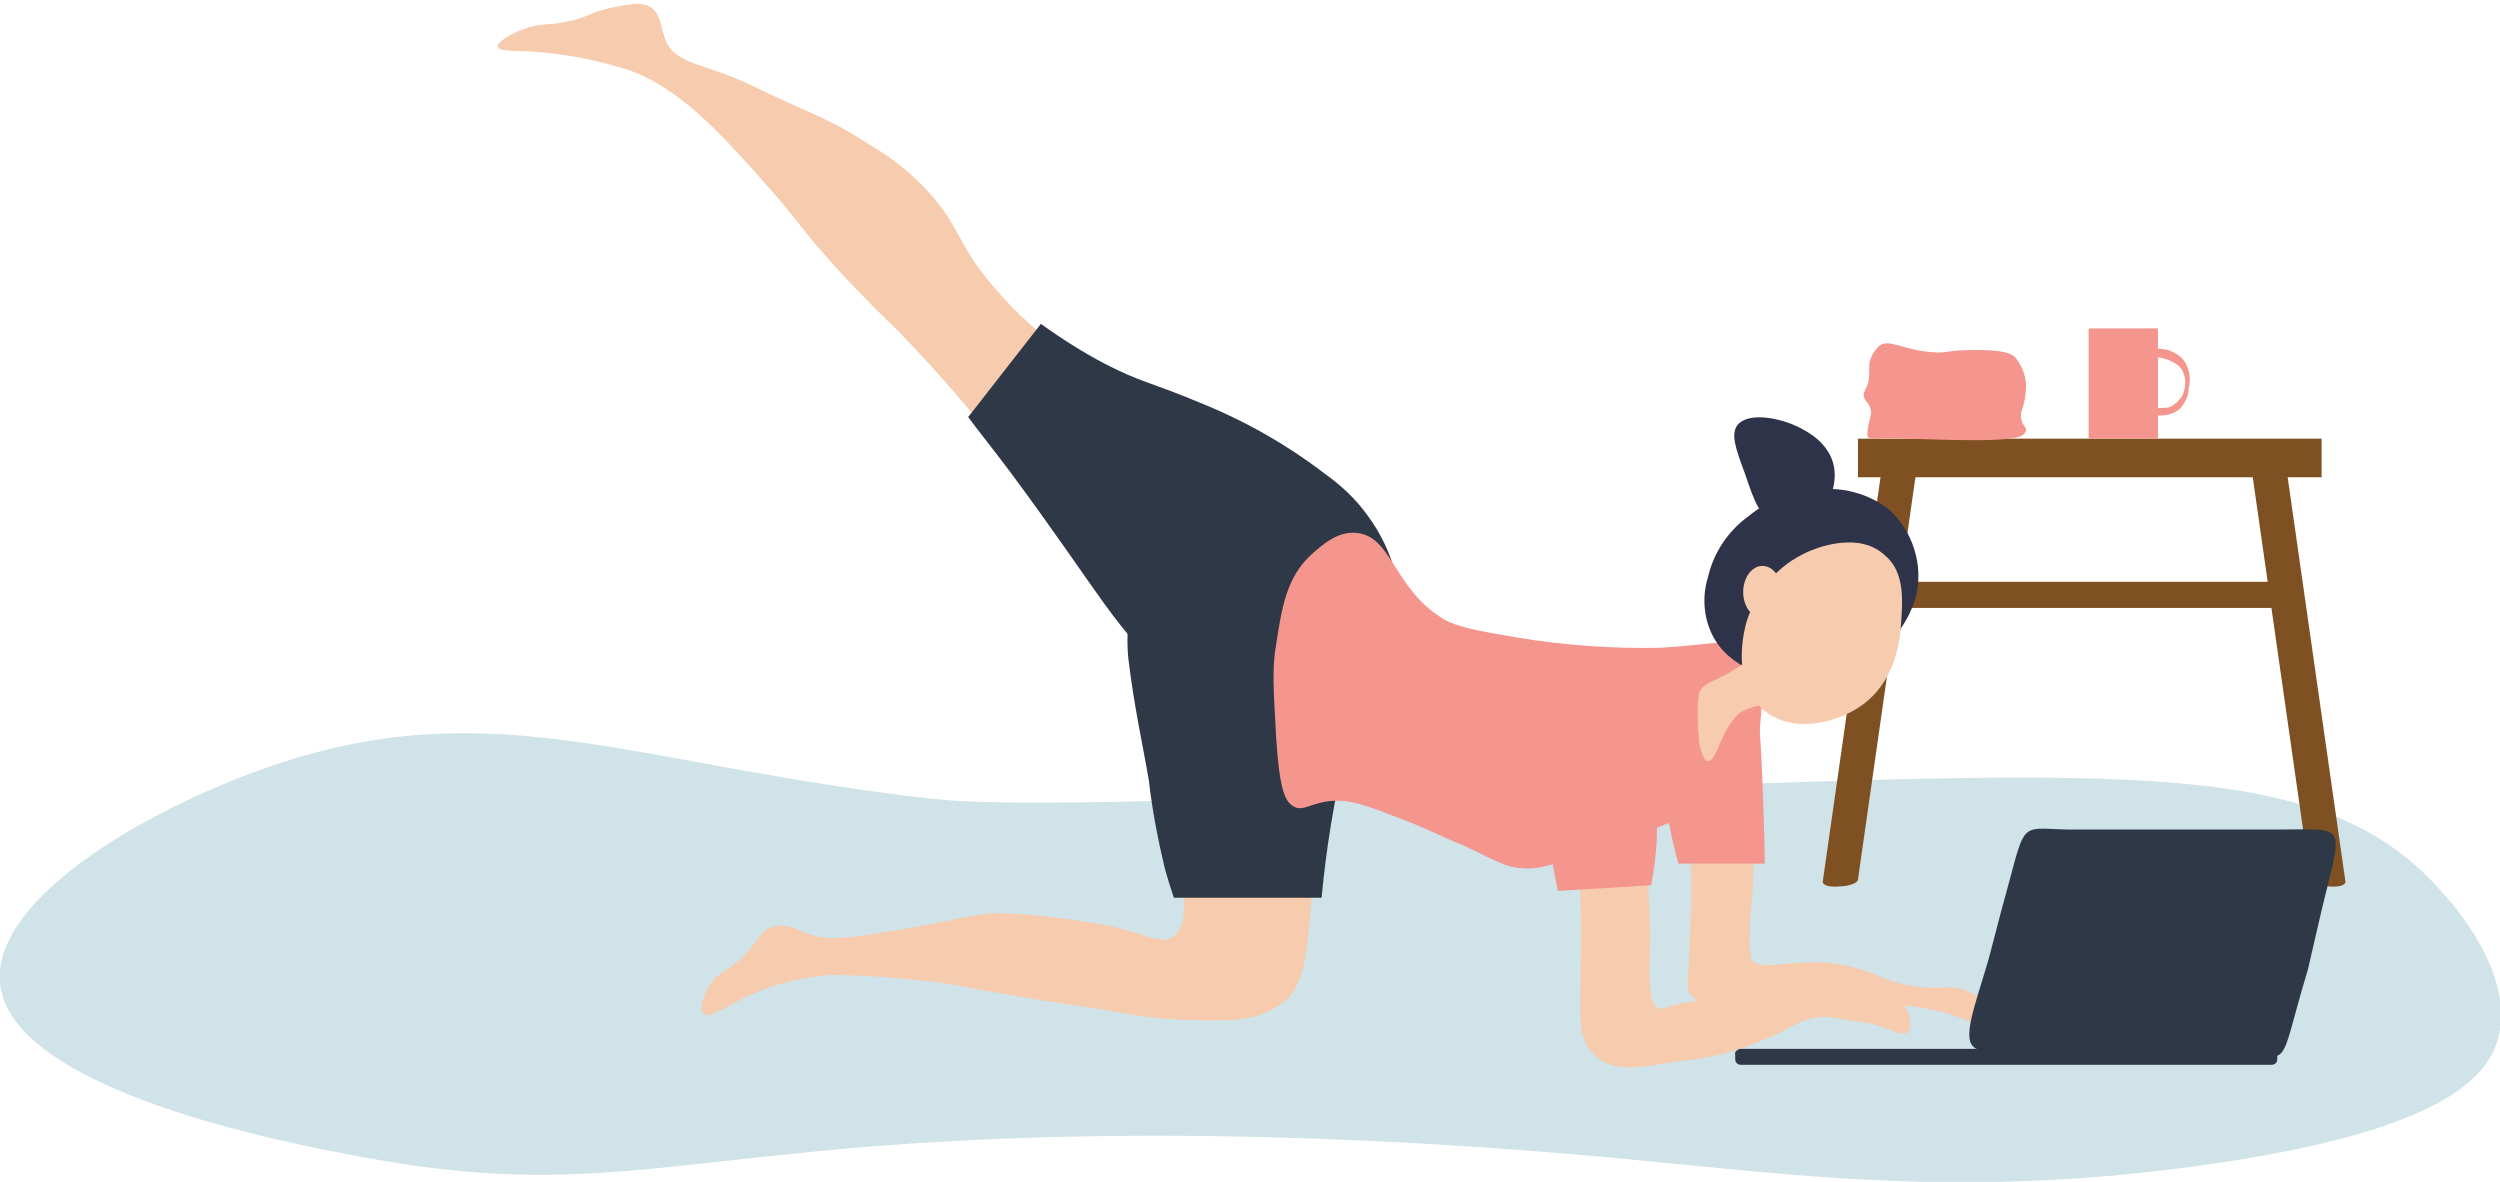 <svg version="1.1" id="レイヤー_1" xmlns="http://www.w3.org/2000/svg" x="0" y="0" width="220" height="104" xml:space="preserve"><style>.st1{fill:#7f5021}.st2{fill:#f4958e}.st3{fill:#f7cbad}.st4{fill:#2e3847}.st5{fill:#2f3349}</style><g id="レイヤー_2_1_"><g id="レイヤー_1-2"><g id="_Group_"><path d="M25.1 67C13.9 70.6-.7 78.8 0 86.5c.9 9.5 25.3 14.1 31.8 15.3 20.6 3.9 28-.5 56.6-1.6 25.3-1 49 1.2 58.8 2.2 11.8 1.1 26.7 3 46.9.1 20.6-2.9 24.7-7.6 25.7-11 1.6-5.6-3.7-11.7-5-13.1-11-12.5-29.7-10.3-80.5-8.8-30.9.9-46.3 1.4-52.2.7C56.2 67.4 44 61 25.1 67z" fill="#cfe3e8"/><path class="st1" d="M161.9 78c-.9.1-1.5-.1-1.5-.4l5.3-37.1c0-.3.8-.6 1.6-.6.9-.1 1.5.1 1.5.4l-5.3 37.1c0 .3-.8.6-1.6.6zM204.9 78c.9.1 1.5-.1 1.5-.4l-5.3-37.1c0-.3-.8-.6-1.6-.6-.9-.1-1.5.1-1.5.4l5.3 37.1c0 .3.8.6 1.6.6z"/><path class="st1" d="M163.5 38.6h40.8V42h-40.8zM165.8 51.2h35.4c.6 0 1 .4 1 1v.3c0 .6-.4 1-1 1h-35.4c-.6 0-1-.4-1-1v-.3c0-.5.4-1 1-1z"/><path class="st2" d="M183.8 28.9h6.1v9.7h-6.1z"/><path class="st2" d="M189.1 30.7c.6-.1 1.2 0 1.7.1.6.2 1.2.6 1.5 1.1.4.7.5 1.5.3 2.3 0 .6-.3 1.2-.7 1.7-1.1 1.1-2.9.5-3.1.5-.5-.2-1-.4-1-.5 0-.1.4 0 1.6 0 1.2 0 1.4 0 1.6-.1.4-.2.7-.5 1-.9.3-.6.4-1.3.2-1.9-.1-.4-.3-.7-.6-.9-.8-.6-1.9-.8-2.9-.6-.7.1-1.1.3-1.1.3.2-.7.8-1.1 1.5-1.1z"/><path class="st3" d="M121.8 50.5c-.8-4.1-3.9-6.6-6.6-8.7-3-2.4-5.8-3.6-11.1-5.9-5.1-2.2-4.6-1.5-6.9-2.8-4.6-2.4-8.5-5.9-11.5-10.1-1.6-2.5-1.8-3.6-3.8-5.9-1.6-1.8-3.5-3.3-5.6-4.5-3.5-2.3-5.3-2.7-10.4-5.2-3.8-1.8-6.4-1.7-7.3-3.8-.5-1.2-.4-2.4-1.4-3-.7-.4-1.5-.3-3 0-2.2.4-2.3.9-4.3 1.3-1.9.4-2.4.1-3.9.7-.9.3-2.3 1.1-2.2 1.5.1.5 1.7.3 3.8.5 2.2.2 4.4.6 6.5 1.2 5.3 1.3 9.3 5.9 13.9 11.1 2.3 2.6 2.6 3.4 5.8 6.9 2.4 2.6 3.9 4 5.6 5.7 3.3 3.4 6.4 7.1 9.4 10.8C97.9 51.2 98 53.4 103 56.7c2.9 2.1 6.3 3.3 9.8 3.4 1.9 0 5.7.1 7.9-2.7 2-2.6 1.3-6 1.1-6.9z"/><path class="st3" d="M119.4 53.5c2 4.4-1.5 8.5-3.2 19.4-1.5 9.1-.5 13.7-3.7 15.6-.8.5-2 1.3-5.4 1.3-5.8 0-7.1-.5-10.9-1.1-2.9-.4-5.5-.8-10.5-1.7-1.5-.3-3-.6-4.5-.7-2.7-.3-5.5-.5-8.2-.5-2.5.2-5 .8-7.3 1.9-2.1 1-3.3 2-3.8 1.5-.4-.4 0-1.7.6-2.6.7-1 1.2-1 2.4-2 1.9-1.6 1.8-2.6 3-3 1.1-.4 2 .1 3 .5 1.9.7 2.8.6 8.4-.3 5.2-.9 7-1.6 9.4-1.4 2.5.1 4.9.4 7.4.8 4.6.7 6.1 2.2 7.3 1.1.8-.7.8-1.8.8-3.5.1-5-1.2-8.1-1.4-10-.6-6.2-1.3-12.9.7-17.1.7-1.6 4.6-3.2 7.3-3.8 3.3-1 7 2 8.6 5.6z"/><path class="st4" d="M123.2 56.4c.5-3.9-.5-7.9-2.9-11.1-1-1.4-2.3-2.6-3.7-3.6-3.4-2.6-7.1-4.7-11.1-6.3-4.3-1.8-5-1.7-8.3-3.4-1.9-1-3.8-2.2-5.6-3.5l-6.4 8.2c.8 1.1 2.1 2.7 3.6 4.7 8.1 10.9 9.4 14.2 14.3 18.2 3.2 2.5 5.7 4.5 9.4 4.4 5.2-.1 10.2-2.4 10.7-7.6z"/><path class="st4" d="M120.6 52.1c-.8-3.2-2.8-6-5.6-7.8-1.3-.6-5.6-1.6-8.8-.1-2.4 1.2-4.3 3.2-5.4 5.6-1.3 2.5-1.8 5.3-1.5 8.2.5 4.2 1.3 7.7 1.8 10.7.3 2.6.8 5.2 1.4 7.7.3 1.1.6 2 .8 2.6h13c.4-4.3 1.1-8.6 2.1-12.8.1-.5.7-2.9 1.3-6.2.8-4.4 1.2-6.6.9-7.9z"/><path class="st3" d="M153.5 65.5c.9 2 .7 6.2.8 11.1 0 2.1-.4 4.3-.3 5.5-.1.8 0 1.5.1 2.3.5.9 2.5.4 4.7.3 5.9-.3 6.4 2.4 12 2.2 1.1-.1 2.3.1 3.2.8.9.8 1.5 2.1 1.1 2.5-.4.4-1.6-.3-3.6-1-1.9-.5-3.8-.8-5.7-.8-8.7-.6-15.3 1.7-17.1-1-.4-.6-.1-.7 0-4.6.2-4.4.2-6.6-.1-8.6-.8-4.9-3-7-1.6-9.3.4-.6 1-1.1 1.6-1.4 1.7-.5 4.2.4 4.9 2z"/><path class="st2" d="M153.4 59.4c.9.5 1.4 1.6 1.7 9.4.1 3 .2 5.5.2 7.2h-7.6c-.5-1.8-.9-3.7-1.2-5.6-.7-4.6-1-6.8.3-8.7 1.5-2.1 4.8-3.4 6.6-2.3z"/><path class="st2" d="M154 57.3c-1.3-1.3-2.9-.6-7.8-.3-4.2.1-8.5-.2-12.7-.9-3.5-.6-5.3-.9-6.6-1.7-4.3-2.7-4.4-7.2-7.5-7.5-1.7-.2-3.1 1.1-4 1.9-2.2 2-2.6 4.7-3.1 7.9-.4 2.3-.2 4.2 0 8.2.3 4.7.8 5.7 1.6 6.1.8.4 1.4-.3 3.1-.5 1.8-.2 3.3.4 6.4 1.6 1.9.7 3.4 1.5 5.6 2.4 3.1 1.5 3.6 1.8 4.9 1.9 1 .1 1.8 0 4.9-1 2.9-1 5-1.8 7.1-2.6 4.1-1.6 6.2-2.5 6.9-3.3 1.3-1.7 2-3.7 2.1-5.8.2-2.2.5-4.9-.9-6.4z"/><path class="st5" d="M157.9 59.9c-.9-.1-5.6-.5-7.3-4.2-.7-1.5-.8-3.3-.3-4.9.5-2.2 1.8-4.1 3.6-5.4 1.7-1.4 3.9-2.2 6.1-2.3 2.2-.3 4.5.4 6.2 1.7 2.1 1.9 3.1 4.9 2.4 7.7-.6 2.1-1.9 3.9-3.6 5.1-2 1.7-4.5 2.5-7.1 2.3z"/><ellipse class="st3" cx="155.1" cy="52.1" rx="1.7" ry="2.3"/><path class="st3" d="M138.2 67.5c.7 5.6 1 11.2.9 16.8 0 5.2-.3 6.7.9 8.2 1.7 2 4 1.5 7.6.9 3.6-.3 7-1.4 10.1-3.1 2.6-1.4 3.7-.6 5.8-.4 2.4.2 3.8 1.5 4.4.9.6-.6-.2-2.7-1.4-4-1.8-1.9-5-1.9-7.5-1.2-1.7.5-2.8 1.3-4.3 1.8-2.1.7-5.4.3-8.2 1.3-1.4.5-1.4-2-1.3-5.2.1-3.3-.3-5-.2-10.7 0-5-.2-6-.9-7-1.5-2.2-4.6-3.5-5.8-2.6-.7.8-.4 2.4-.1 4.3z"/><path class="st5" d="M159 45.8c1.8-.9 2.7-2.8 2.4-4.7-.4-2.1-2.3-3.1-3.1-3.5-1.6-.8-4.4-1.4-5.4-.2-.6.8-.2 2 .7 4.4.8 2.4 1.3 3.7 2.6 4.2.9.3 1.9.2 2.8-.2z"/><path class="st2" d="M141.6 62.4c1.4.2 2.2 2.1 3 3.8.5 1.2.9 2.5 1 3.8.4 2.6.2 5.3-.3 7.9l-8.2.5c-.4-1.8-.7-3.6-.7-5.5-.1-2.3-.7-7.2.3-9.3.7-1.5 3.1-1.5 4.9-1.2z"/><path class="st3" d="M155.3 57.5c-1.7.6-1.1.5-3.3 1.8-1.1.6-2 .8-2.4 1.5-.2.6-.2 1.3-.2 1.9 0 .7 0 1.5.1 2.2 0 .7.2 1.3.5 1.9.7.8 1.2-1.2 1.6-1.9.3-.7.7-1.3 1.2-1.9.6-.7 2.4-1.1 4.7-1.4 3.8-.6 2.9-.8 3-1.1.3-.8-.6-2.1-1.5-2.7-1.1-.6-2.5-.8-3.7-.3z"/><path class="st3" d="M158.6 48.8c-2.4 1.2-4.1 3.4-4.9 5.9-.2.7-1.4 5.2 1.4 7.7 2.5 2.2 6.4 1.3 8.7-.3 3.1-2.2 3.4-5.9 3.5-7.3.1-1.7.4-4.4-1.4-5.9-2.5-2.4-6.8-.4-7.3-.1z"/><path class="st4" d="M196.8 92.9l-22.5-.5c-2-.3-.6-3.5.7-8l1.1-4.2c2.3-8.2 1.3-7.3 5.9-7.2h18.4c6.6 0 5.7-.8 3.6 8.4l-.9 3.9c-2.8 9.3-1.2 7.6-6.3 7.6z"/><path class="st4" d="M153.2 92.3h46.7c.3 0 .5.2.5.5v.4c0 .3-.2.5-.5.5h-46.7c-.3 0-.5-.2-.5-.5v-.4c-.1-.2.2-.5.5-.5z"/><path class="st2" d="M165.3 30.5c.9-.8 2 .3 4.8.5 1.3.1 1.2-.2 3.7-.2 2.6 0 3.1.3 3.5.6.6.7.9 1.5 1 2.4 0 .7-.1 1.4-.3 2.1-.2.4-.2.8-.1 1.1.1.4.4.6.4.9-.1.2-.2.3-.3.4-1.3.9-11.3.1-12.9.3-.3 0-.5 0-.7-.1-.1-.1-.1-.3 0-1 .3-1.2.3-1.3.2-1.5-.1-.6-.5-.6-.6-1.2 0-.4.2-.5.4-1.1.1-.5.1-1 .1-1.6 0-.4.3-1.1.8-1.6z"/></g></g></g></svg>